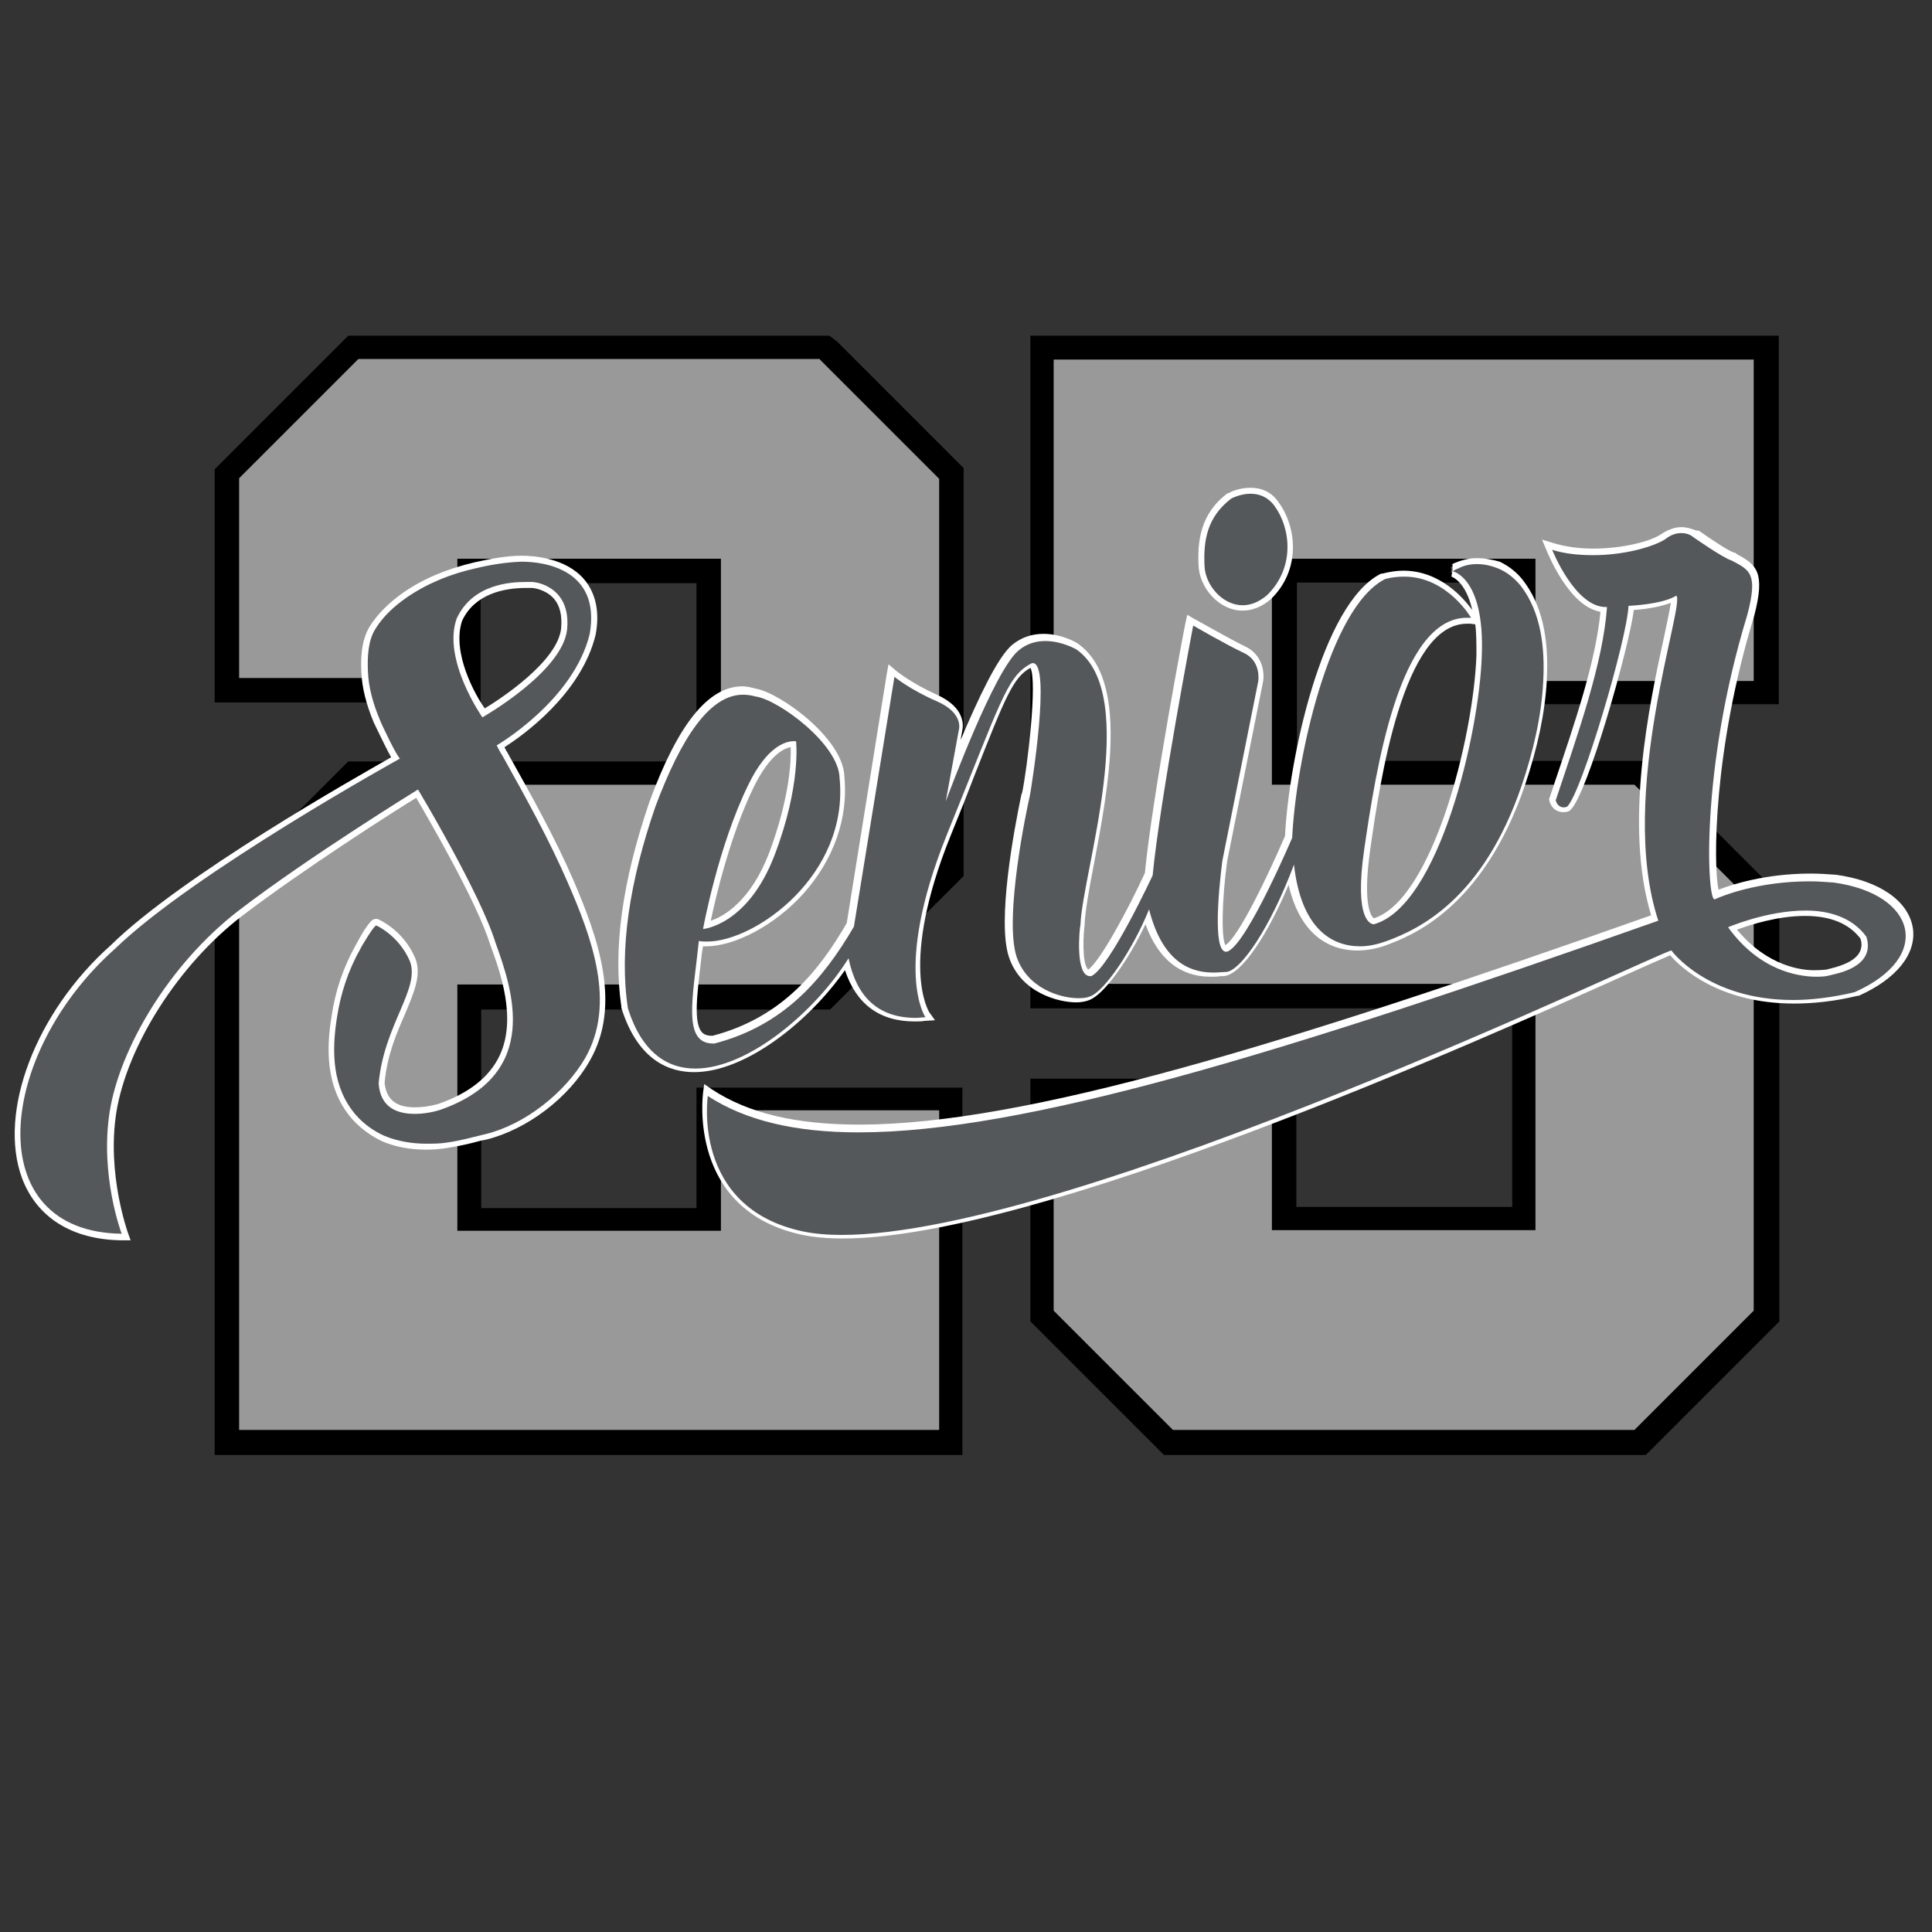 <?xml version="1.0" encoding="utf-8"?>
<!-- Generator: Adobe Illustrator 27.1.1, SVG Export Plug-In . SVG Version: 6.00 Build 0)  -->
<svg version="1.1" xmlns="http://www.w3.org/2000/svg" xmlns:xlink="http://www.w3.org/1999/xlink" x="0px" y="0px"
	 viewBox="0 0 324 324" style="enable-background:new 0 0 324 324;" xml:space="preserve">
<rect x="0" y="0" width="324" height="324" fill="#333333" stroke="none"/>
<style type="text/css">
	.st09{fill:#9A999A;}
	.st19{fill:#55585B;}
	.st29{fill:#FFFFFF;}
</style>
<g id="Layer_2">
</g>
<g id="Layer_3">
	<g>
		<g>
			<polygon class="st09 col1" points="38.1,241.8 38.1,150.8 59.2,129.6 118.9,129.6 118.9,95.7 78.7,95.7 78.7,115.7 38.1,115.7 
				38.1,79.4 59.2,58.3 138.3,58.3 159.5,79.4 159.5,145.9 138.3,167.1 78.7,167.1 78.7,204.4 118.9,204.4 118.9,184.2 159.5,184.2 
				159.5,241.8 			"/>
			<path d="M137.5,60.3l20,20v64.8l-20,20H76.7v41.3h44.2v-20.2h36.6v53.6H40.1v-88.2l20-20h60.8V93.7H76.7v20H40.1V80.2l20-20
				H137.5 M139.1,56.3h-1.7H60.1h-1.7l-1.2,1.2l-20,20l-1.2,1.2v1.7v33.4v4h4h36.6h4v-4v-16h36.2v29.9H60.1h-1.7l-1.2,1.2l-20,20
				l-1.2,1.2v1.7v88.2v4h4h117.4h4v-4v-53.6v-4h-4h-36.6h-4v4v16.2H80.7v-33.3h56.8h1.7l1.2-1.2l20-20l1.2-1.2v-1.7V80.2v-1.7
				l-1.2-1.2l-20-20L139.1,56.3L139.1,56.3z"/>
		</g>
		<g>
			<polygon class="st09 col1" points="195.9,241.8 174.8,220.6 174.8,182.8 215.3,182.8 215.3,204.4 255.5,204.4 255.5,167.1 174.8,167.1 
				174.8,58.3 296.1,58.3 296.1,116.1 255.5,116.1 255.5,95.7 215.3,95.7 215.3,129.6 275,129.6 296.1,150.8 296.1,220.6 275,241.8 
							"/>
			<path d="M294.1,60.3v53.9h-36.6V93.7h-44.2v37.9h60.8l20,20v68.2l-20,20h-77.4l-20-20v-35h36.6v21.5h44.2v-41.3h-80.8V60.3H294.1
				 M298.1,56.3h-4H176.8h-4v4v104.8v4h4h76.8v33.3h-36.2v-17.5v-4h-4h-36.6h-4v4v35v1.7l1.2,1.2l20,20l1.2,1.2h1.7h77.4h1.7
				l1.2-1.2l20-20l1.2-1.2v-1.7v-68.2v-1.7l-1.2-1.2l-20-20l-1.2-1.2h-1.7h-56.8V97.7h36.2v16.4v4h4h36.6h4v-4V60.3V56.3L298.1,56.3
				z"/>
		</g>
	</g>
	<g>
		<g>
			<path class="st19 col2" d="M20.4,207.5c-8.1-0.1-13.9-3.7-16.2-10.1c-4.1-10.9,2.3-27.5,14.8-38.6c12.2-11.9,43.1-29.2,47.4-31.6
				c-1.2-1.7-3.1-6.1-3.1-6.1c-1.2-3.1-1.9-5.8-2.1-8.3c-0.1-2.1-0.1-5.2,1.4-7.5c1.2-1.9,3-3.7,5.3-5.3c3.2-2.3,7.2-3.9,11.8-5
				c3-0.7,5.5-1,7.7-1.1l0.2,0c1.6,0,7,0.3,10,3.8c1.8,2.2,2.4,5.1,1.8,8.8c-2.5,10.3-13.2,17.4-15.5,18.8c0.2,0.4,0.4,0.7,0.6,1
				l0.3,0.5c3.8,6.9,7.8,13.9,11,21.3c4.1,9.6,8.1,20.5,2.8,29.8c-3.5,6.1-10.4,11.3-17,13l-1,0.2c-1.8,0.4-3.6,0.9-5.4,1.1
				c-1.2,0.2-2.4,0.2-3.6,0.2c0,0,0,0,0,0c-2.7,0-5.1-0.5-7.2-1.4c-1.9-0.8-3.6-2.1-5-3.7c-4.5-5.2-4-12-3.3-16.7
				c0.7-4.2,2-8.2,4-11.7c2.4-4.3,2.9-4.3,3.1-4.3h0.1l0.1,0l0,0c0.8,0.3,4.1,2.1,5.8,6.1c1.1,2.6-0.2,5.5-1.7,9.1
				c-1.4,3.3-3,7.1-3.5,11.8c0.2,3,2.1,4.6,5.6,4.6c2.2,0,4.2-0.6,4.2-0.6c5.2-1.8,8.7-4.7,10.5-8.3c3-6.4,0.2-14.3-1.6-19
				c-2.3-7.5-11-22.4-12.7-25.2c-2.9,1.8-19.2,12-29.7,20.1c-10.7,8.3-19.5,22-21.3,33.3c-1.6,10.4,1.9,20.1,1.9,20.2l0.3,0.7
				L20.4,207.5z M88.2,98.2c-3.9,0-8.9,1-11.2,5.8c-2,5.8,2.8,13.8,4,15.7c2.2-1.3,12.9-8,13.5-14c0.2-2.3-0.2-4.2-1.4-5.5
				c-1.4-1.5-3.4-1.9-4-1.9c-0.1,0-0.1,0-0.2,0L88.2,98.2z"/>
			<path class="st29 col3" d="M87.6,94.2c3.5,0,13.2,1.2,11.3,12.1C96.2,117.5,83.3,125,83.3,125c0.3,0.6,0.6,1.2,1,1.8
				c3.9,7,7.8,14,11,21.4c3.9,9,8.1,20.1,2.8,29.3c-3.4,5.8-10.1,11.1-16.7,12.7c-2.1,0.5-4.2,1.1-6.4,1.4c-1.2,0.2-2.3,0.2-3.5,0.2
				c-2.4,0-4.8-0.4-7-1.3c-1.8-0.8-3.5-2-4.8-3.5c-4-4.6-4.1-10.6-3.2-16.3c0.6-4,1.9-8,3.9-11.5c0.1-0.3,2.3-4,2.7-4c0,0,0,0,0,0
				c0,0,3.7,1.6,5.6,5.9c1.9,4.6-4.3,10.7-5.2,20.6c0.3,4.2,3.3,5.1,6.1,5.1c2.3,0,4.3-0.7,4.3-0.7c17-6,12-20.2,9.2-28
				c-2.6-8.4-13-25.7-13-25.7s-18.5,11.4-30.2,20.4c-11.6,9-19.8,23-21.5,33.6c-1.7,10.7,2,20.5,2,20.5c-23.9-0.3-21-30.1-1.1-47.8
				c13.1-12.7,47.8-31.9,47.8-31.9c0,0,0,0,0,0c-0.4,0-3.3-6.1-3.4-6.5c-1.1-2.6-1.9-5.4-2-8.1c-0.1-2.4,0-5.2,1.3-7.2
				c1.3-2.1,3.2-3.8,5.2-5.2c3.5-2.4,7.5-4,11.6-4.9c2.5-0.6,5-1,7.6-1.1C87.5,94.2,87.6,94.2,87.6,94.2 M80.9,120.3
				c0,0,13.4-7.6,14.2-14.7c0.7-7-4.9-8-5.9-8c0,0,0,0-0.1,0c0,0-0.1,0-0.1,0c-0.2,0-0.4,0-0.8,0c-2.5,0-8.9,0.3-11.6,6.1
				C74.1,110.6,80.9,120.3,80.9,120.3 M87.6,93.2l-0.2,0c-2.2,0-4.7,0.4-7.8,1.1c-4.7,1.1-8.7,2.8-12,5.1c-2.4,1.7-4.2,3.5-5.5,5.5
				c-1.6,2.5-1.6,5.7-1.5,7.8c0.1,2.6,0.8,5.4,2.1,8.5c0.1,0.2,0.9,1.9,1.7,3.5c0.5,1,0.9,1.8,1.2,2.3c-5.8,3.3-35.2,19.9-47,31.5
				C6,169.7-0.4,186.5,3.7,197.6c2.5,6.6,8.4,10.3,16.7,10.4l1.5,0l-0.5-1.4c0-0.1-3.5-9.7-1.9-20c1.8-11.2,10.4-24.8,21.1-33
				c10.1-7.7,25.4-17.5,29.2-19.8c2.1,3.6,10.2,17.5,12.4,24.6l0,0l0,0c1.7,4.6,4.5,12.4,1.6,18.6c-1.7,3.6-5.1,6.3-10.2,8.1
				c0,0,0,0,0,0c0,0-1.9,0.6-4,0.6c-3.2,0-4.8-1.3-5.1-4.1c0.4-4.6,2-8.3,3.4-11.5c1.5-3.6,2.9-6.7,1.7-9.5c-2-4.6-5.9-6.3-6.1-6.4
				l-0.2-0.1l-0.2,0c0,0,0,0,0,0c-0.5,0-1.1,0-3.5,4.5c-2,3.6-3.4,7.6-4,11.9c-0.8,4.8-1.2,11.8,3.4,17.1c1.4,1.6,3.2,2.9,5.1,3.8
				c2.1,0.9,4.6,1.4,7.4,1.4c1.2,0,2.4-0.1,3.6-0.3c1.9-0.3,3.7-0.7,5.5-1.2l1-0.2c6.8-1.7,13.8-7,17.3-13.2
				c5.4-9.4,1.4-20.6-2.7-30.2c-3.2-7.4-7.2-14.5-11-21.3l-0.1-0.2l-0.2-0.3c-0.1-0.2-0.2-0.4-0.3-0.6c3-1.9,12.9-8.9,15.3-18.9l0,0
				l0,0c0.7-3.8,0-6.9-1.9-9.2C94.9,93.5,89.3,93.2,87.6,93.2L87.6,93.2z M77.5,104.1c2.1-4.5,7-5.5,10.7-5.5c0.2,0,0.4,0,0.5,0
				l0.3,0c0.1,0,0.2,0,0.2,0c0.4,0,2.3,0.3,3.6,1.7c1.1,1.2,1.5,2.9,1.3,5.1c-0.6,5.5-10,11.7-12.8,13.4
				C79.7,116.6,75.7,109.4,77.5,104.1L77.5,104.1z"/>
		</g>
		<g>
			<path class="st19 col2" d="M116.7,179.6c-3.9,0-9.1-1.8-11.8-10.5c-1.5-9.6,0-20.7,4.6-34.1c4.8-12.9,9.7-19.1,15.1-19.1
				c0.7,0,1.5,0.1,2.2,0.4c3.7,0.5,14.3,8.1,14.4,14.2c0.7,6.9-1.7,13.7-6.8,19.3c-4.6,5.1-11.2,8.6-15.9,8.6c-0.3,0-0.6,0-1-0.1
				c-0.1,1.2-0.3,2.4-0.4,3.5c-0.6,5.4-1.2,10.1,0.3,11.8c0.5,0.5,1.1,0.8,2,0.8l0.1,0c12.2-3.2,18.5-11.5,23-19.3l6.9-42.7l0.7,0.6
				c0,0,2.5,2.1,7,4c4.9,2.2,4,5.3,4,5.4l-1.2,6.5c2.7-6.9,7.4-18,10.4-20.4c1.4-1.1,3-1.7,4.8-1.7c2.9,0,5.3,1.4,5.5,1.5
				c8.4,5.9,4.9,24.5,2.5,36.8c-0.8,4.1-1.5,7.6-1.5,9.7c-0.2,1.2-0.6,6.5,0.6,7.9c0.2,0.3,0.4,0.3,0.5,0.3c0,0,0,0,0,0
				c2.4-1.3,7.9-12.3,9.9-16.6c1.2-12.4,6.8-41.6,6.8-41.9l0.1-0.7l0.6,0.4c0.1,0,5.5,3.2,8.5,4.6c2.7,1.2,2.9,4.1,2.7,5.4l-6,30
				c-0.7,4.9-1.3,13.2-0.1,14.6c0.1,0.1,0.2,0.1,0.2,0.1h0c0.1,0,0.1,0,0.2-0.1c2.6-1.2,8.3-13.8,10.4-18.7
				c0.6-12.4,6-38.7,15.8-43.7l0,0l0,0c1.1-0.3,2.3-0.5,3.4-0.5c7.4,0,11.5,6.8,11.7,7.1l0.5,0.8l-1-0.1c-0.2,0-0.4,0-0.6,0
				c-11.1,0-15,26.8-16.7,38.3c-1.2,8.4-0.2,11,0.5,11.8c0.3,0.3,0.5,0.4,0.6,0.4c10.1-2.8,17.2-30.5,17.6-44.6
				c0.4-12.4-4.4-13.6-4.5-13.6l0.1-0.5l-0.1-0.4c0.1,0,0.3-0.2,0.4-0.2c0.1-0.1,0.2-0.2,0.3-0.2c1.1-0.5,2.3-0.8,3.5-0.8
				c1.3,0,2.6,0.3,3.9,0.9c1.5,0.7,2.8,1.7,3.8,3c3,3.9,4.3,9.2,3.9,16.5c-0.3,5.3-1.5,11.1-3.7,17.5c-7,20.5-18.9,25-22.9,26.4
				c-1.6,0.6-3.2,0.9-4.7,0.9c0,0,0,0,0,0c-3.5,0-9.5-1.6-11.3-12.2c-3.8,9.4-8.4,16.4-11.1,16.5c-0.1,0-0.3,0-0.5,0
				c-0.5,0-1,0.1-1.6,0.1c-5.2,0-8.9-3.2-10.8-9.6c-2.8,6.5-7.3,12.7-9.7,13.6c-0.5,0.2-1.2,0.3-2,0.3c-2.9,0-8.9-1.5-10.8-7.3
				c-2-5.8,0.8-20.8,2.1-27l0-0.2c0.6-3.1,2.9-19.5,1.2-21.6c-0.1-0.1-0.1-0.1-0.2-0.1c0,0-0.1,0-0.3,0.1c-3.1,1.8-4.3,5-9.7,18.5
				c-1.1,2.9-2.5,6.2-4,10.1c-8.8,21.9-3.6,29.8-3.5,29.9l0.5,0.7l-0.9,0.1c-0.6,0-1.1,0.1-1.7,0.1c-6,0-9.9-3.1-11.5-9.2
				C136.2,170.8,125.4,179.6,116.7,179.6z M133.1,124.8c-0.9,0-4,0.6-7.1,7c-4.3,8.9-6.8,20.4-7.4,23.3c1.9-0.5,7.4-2.7,10.9-11.9
				C133.2,133.2,133.2,126.5,133.1,124.8z"/>
			<path class="st29 col3" d="M247.7,94.6c1.3,0,2.5,0.3,3.7,0.8c1.4,0.6,2.6,1.6,3.6,2.8c3.5,4.5,4.1,10.6,3.8,16.1
				c-0.3,5.9-1.7,11.8-3.6,17.4c-6.5,19.1-17.2,24.1-22.6,26.1c-1.4,0.5-2.9,0.9-4.5,0.9c-4.8,0-9.9-3-11.1-13.7
				c-4,10.7-9,17.9-11.4,18c-0.5,0-1.2,0.1-2.1,0.1c-3.2,0-8.4-1.1-10.8-10.6c-2.7,6.7-7.5,13.8-9.9,14.6c-0.4,0.2-1.1,0.3-1.9,0.3
				c-3.2,0-8.6-1.7-10.4-6.9c-2.2-6.6,1.8-25.4,2.2-27c0.3-1.6,3.6-22.3,0.5-22.3c-0.2,0-0.3,0.1-0.5,0.2c-3.9,2.2-4.9,6.4-14,28.8
				c-9,22.5-3.5,30.4-3.5,30.4c-0.6,0-1.1,0.1-1.6,0.1c-6.5,0-10-3.7-11.3-10c-5.4,8.7-16.7,18.5-25.7,18.5c-4.8,0-9-2.8-11.3-10.1
				c-1.5-9.9,0.3-21.3,4.6-33.8c4.4-11.8,9.2-18.8,14.7-18.8c0.7,0,1.4,0.1,2.1,0.3c3.8,0.5,14,8,14.1,13.7
				c1.6,16.2-14.1,27.4-22.2,27.4c-0.5,0-1,0-1.4-0.1c-1,9.5-2.8,17.2,2.4,17.2c0.1,0,0.1,0,0.2,0c11.6-3,18.2-10.7,23.4-19.6
				l6.8-41.9c0,0,2.5,2.1,7.1,4.1c4.6,2,3.7,4.8,3.7,4.8l-2.2,12c0.5-1.3,8.1-21.9,12.2-25.3c1.4-1.2,3-1.6,4.5-1.6
				c2.8,0,5.2,1.4,5.2,1.4c10.9,7.6,1,37.6,0.7,46.1c-0.2,0.9-0.9,8.7,1.6,8.7c0.1,0,0.1,0,0.2,0c3.1-1.4,10.3-16.9,10.3-16.9
				c1.2-12.5,6.8-41.9,6.8-41.9s5.5,3.2,8.5,4.6c3,1.4,2.4,4.8,2.4,4.8l-6,30c0,0-2.1,15.3,0.6,15.3c0.1,0,0.3,0,0.4-0.1
				c3.3-1.6,10.7-19,10.7-19c0.6-12.9,6.2-38.7,15.6-43.4c1.1-0.3,2.2-0.4,3.2-0.4c7.2,0,11.2,6.9,11.2,6.9c-0.2,0-0.5,0-0.7,0
				c-11.4,0-15.3,25.8-17.2,38.7c-1.8,12.3,1.2,12.7,1.6,12.7c0,0,0,0,0,0c10.9-3,17.7-32,18.1-45.1c0.5-13.1-4.9-14.1-4.9-14.1
				c0,0,0,0,0,0c0.1,0,0.6-0.4,0.8-0.4C245.5,94.8,246.6,94.6,247.7,94.6 M117.9,155.8c0,0,7.5-0.6,12-12.4
				c4.5-11.8,3.6-19.1,3.6-19.1s-0.2,0-0.4,0c-1.2,0-4.4,0.7-7.6,7.3C120.4,142,117.9,155.8,117.9,155.8 M247.7,93.6
				c-1.3,0-2.5,0.3-3.7,0.8c-0.1,0-0.2,0.1-0.4,0.2c-0.1,0.1-0.2,0.1-0.3,0.2c0,0,0.1-0.1,0.3-0.1v0.9l-0.2,1.1c0,0,2.4,0.7,3.5,5.6
				c-1.4-1.9-5.3-6.6-11.6-6.6c-1.1,0-2.3,0.2-3.5,0.5l-0.1,0l-0.1,0c-10,5-15.5,31.5-16.1,44c-2.8,6.5-7.8,17-10,18.3
				c-0.7-1.2-0.6-7.5,0.3-14.1l6-30c0.3-1.5,0-4.6-3-6c-2.9-1.4-8.4-4.6-8.5-4.6l-1.2-0.7l-0.3,1.4c-0.1,0.3-5.6,29.4-6.8,41.9
				c-2.8,6.1-7.5,14.8-9.5,16.2c0,0-0.1,0-0.1-0.1c-1-1.2-0.7-6.2-0.5-7.4l0-0.1l0-0.1c0.1-2.1,0.7-5.6,1.5-9.7
				c2.5-13.2,6-31.3-2.7-37.3l0,0l0,0c-0.1-0.1-2.6-1.6-5.7-1.6c-2,0-3.7,0.6-5.2,1.8c-2.5,2-5.9,9.4-8.7,16l0.3-1.7
				c0.1-0.6,0.6-3.7-4.3-5.9c-4.4-2-6.8-4-6.8-4l-1.3-1.1l-0.3,1.7l-6.7,41.7c-4.4,7.6-10.6,15.8-22.5,18.9c0,0,0,0-0.1,0
				c-1,0-1.4-0.3-1.7-0.6c-1.4-1.6-0.8-6.3-0.2-11.4c0.1-1,0.2-2,0.4-3c0.2,0,0.3,0,0.5,0c4.9,0,11.6-3.6,16.3-8.8
				c5.1-5.7,7.6-12.7,6.9-19.7c-0.2-6.4-10.8-14-14.8-14.7c-0.8-0.2-1.5-0.4-2.3-0.4c-5.7,0-10.8,6.3-15.6,19.4
				c-4.6,13.5-6.1,24.7-4.7,34.3l0,0.1l0,0.1c2.8,9,8.2,10.8,12.2,10.8c8.6,0,19.2-8.4,25.3-17.1c1.9,5.7,5.8,8.6,11.7,8.6
				c0.6,0,1.1,0,1.7-0.1l1.7-0.1l-1-1.4c0-0.1-5.1-7.9,3.6-29.5c1.6-3.9,2.9-7.2,4-10.1c5.2-13.2,6.5-16.5,9.4-18.1
				c1.2,2.2-0.5,16.8-1.4,21l-0.1,0.2c-1.3,6.2-4.1,21.3-2.1,27.3c2,6,8.3,7.6,11.3,7.6c0.6,0,1.5-0.1,2.2-0.4c2.6-1,6.7-7,9.4-12.7
				c2.1,5.8,5.8,8.8,10.9,8.8c0.6,0,1.2,0,1.7-0.1c0.2,0,0.3,0,0.5,0c3.1-0.2,7.6-7.4,10.9-15.3c2.2,9.5,8,11,11.5,11
				c1.6,0,3.3-0.3,4.9-0.9c4-1.5,16.1-6,23.2-26.7c2.2-6.5,3.4-12.3,3.7-17.7c0.4-7.3-0.9-12.8-4-16.8c-1-1.3-2.4-2.4-3.9-3.1
				C250.5,93.9,249.1,93.6,247.7,93.6L247.7,93.6z M230.4,154c-0.3-0.2-2-1.8-0.6-11.6c1.6-11.3,5.5-37.8,16.2-37.8
				c0.2,0,0.4,0,0.6,0l0.8,0.1c0.2,1.4,0.2,3.2,0.2,5.2C247.1,123.8,240.2,150.9,230.4,154L230.4,154z M119.2,154.4
				c0.8-3.8,3.2-14.2,7.2-22.4c2.6-5.3,5-6.5,6.2-6.7c0.1,2.3-0.2,8.6-3.6,17.7C125.9,151.1,121.4,153.7,119.2,154.4L119.2,154.4z"
				/>
		</g>
		<g>
			<path class="st19 col2" d="M208.4,102c-3.8,0-6.8-3.7-6.9-7.1c-0.2-4.1,0.3-8.4,4.7-11.7c0.1-0.1,1.6-0.9,3.5-0.9
				c1.8,0,3.3,0.8,4.4,2.2c2.6,3.5,3.9,10.6-1.2,15.6C211.5,101.3,210,102,208.4,102z"/>
			<path class="st29 col3" d="M209.7,82.8c1.3,0,2.8,0.4,4,2c2.7,3.6,3.6,10.3-1.2,15c-1.4,1.2-2.8,1.7-4.1,1.7c-3.5,0-6.3-3.5-6.4-6.6
				c-0.2-4.2,0.4-8.2,4.5-11.3C206.5,83.6,208,82.8,209.7,82.8 M209.7,81.8L209.7,81.8c-2,0-3.6,0.8-3.6,0.9l-0.1,0l-0.1,0
				c-4.6,3.4-5.1,8.1-4.9,12.1c0.1,3.6,3.3,7.6,7.4,7.6c1.7,0,3.3-0.7,4.7-1.9l0,0l0,0c5.1-4.9,4.4-12.1,1.3-16.3
				C213.3,82.6,211.7,81.8,209.7,81.8L209.7,81.8z"/>
		</g>
		<g>
			<path class="st19 col2" d="M141.2,207.5c-2.5,0-4.7-0.2-6.6-0.6c-18.9-4.1-16.4-23.1-16.3-23.3l0.1-0.8l0.7,0.4c6.2,4,14.3,6,25,6
				c27.9,0,71.7-13.5,133.4-35.3c-4.8-15.1-0.4-35.6,2-46.6c0.6-2.9,1.2-5.8,1.3-6.8c-2.2,1-5.9,1.4-7.2,1.5
				c-0.5,6.5-7.8,31.2-10.5,33.6l-0.1,0.1l-0.1,0c-0.2,0-0.4,0.1-0.6,0.1c-1.3,0-1.8-1.1-1.9-1.7l0-0.1l1-2.8
				c3.4-10.1,6.9-20.5,7.7-29c-5.3-0.4-8.9-9.5-9.1-9.9l-0.4-1l1,0.3c2,0.6,4.3,0.9,6.8,0.9c5.2,0,9.9-1.4,11.8-2.6c1-0.7,2-1,3-1
				c1.4,0,2.3,0.7,2.4,0.8c1.3,0.9,5.1,3.5,6.2,3.7l0.1,0l0.4,0.2c3.1,1.7,4.3,2.7,2.6,9.6c-7.5,24.3-6.8,44.2-5.9,46.9
				c1.4-0.6,7.2-2.9,15.8-2.9c1.4,0,2.7,0.1,4.1,0.2c7.1,1,11.8,4.3,12.5,8.6c0.6,4.1-2.7,8.1-8.8,10.8c-3.7,0.9-7.2,1.3-10.5,1.3
				c0,0,0,0,0,0c-13.1,0-19.4-6.7-20.6-8.2c-0.9,0.3-4.1,1.8-8.1,3.6C247.7,174.3,173.8,207.5,141.2,207.5z M290.5,155.7
				c5.4,6.8,11.7,7.6,14.2,7.6c1,0,1.7-0.1,1.9-0.2c0.1,0,0.2-0.1,0.4-0.1c1.2-0.3,4.3-1,5.4-2.9c0.5-0.8,0.5-1.7,0.2-2.8
				c-2-2.7-5.3-4.1-9.8-4.1C297.5,153.2,292.2,155,290.5,155.7z"/>
			<path class="st29 col3" d="M282,89.4c1.3,0,2,0.7,2,0.7s5,3.5,6.4,3.9c3,1.6,4.5,2.1,2.6,9.2c-7.9,25.9-6.7,47.6-5.5,47.6
				c0,0,0,0,0.1,0c1.1-0.5,7.1-3,15.9-3c1.3,0,2.6,0.1,4,0.2c13.9,1.9,16.8,12.5,3.5,18.4c-3.8,0.9-7.3,1.3-10.3,1.3
				c-14.4,0-20.4-8.3-20.4-8.3c-1.8,0.1-100.1,47.7-139.2,47.7c-2.4,0-4.6-0.2-6.5-0.6c-18.7-4-15.9-22.7-15.9-22.7
				c6.3,4.1,14.6,6.1,25.3,6.1c27.5,0,70.5-13,134.1-35.5c-7-21.2,4.7-53.6,3-54.5c-2.4,1.5-8,1.7-8,1.7
				c-0.2,5.4-7.8,31.3-10.3,33.7c-0.2,0-0.3,0.1-0.5,0.1c-1.2,0-1.4-1.2-1.4-1.2c3.8-11.4,7.9-22.9,8.6-32.4c-0.1,0-0.1,0-0.2,0
				c-5.2,0-9-9.6-9-9.6c2.2,0.7,4.6,0.9,6.9,0.9c5.2,0,10.1-1.4,12.1-2.7C280.3,89.6,281.2,89.4,282,89.4 M304.7,163.8
				c1,0,1.7-0.1,2-0.2c1.1-0.3,7.9-1.3,6.3-6.5c-2.4-3.3-6.3-4.4-10.2-4.4c-6.5,0-13,2.8-13,2.8C295,162.7,301.4,163.8,304.7,163.8
				 M282,88.4L282,88.4c-1.1,0-2.2,0.4-3.3,1.1c-1.8,1.3-6.6,2.5-11.5,2.5c-2.4,0-4.6-0.3-6.6-0.9l-2-0.6l0.8,1.9
				c0.2,0.4,3.7,9.3,9,10.2c-0.8,8.4-4.3,18.6-7.6,28.4l-0.9,2.7l-0.1,0.2l0,0.2c0.1,0.8,0.8,2.1,2.4,2.1c0.2,0,0.5,0,0.7-0.1
				l0.3-0.1l0.2-0.2c2.8-2.6,9.7-26.8,10.6-33.5c1.4-0.1,4.1-0.4,6.2-1.2c-0.2,1.3-0.7,3.7-1.2,6c-2.4,11-6.7,31.2-2.1,46.4
				c-61.4,21.7-105.1,35.1-132.8,35.1c-10.6,0-18.6-1.9-24.7-5.9l-1.3-0.9l-0.2,1.5c0,0.2-2.7,19.7,16.7,23.8c2,0.4,4.2,0.6,6.7,0.6
				c32.7,0,106.8-33.2,131.1-44.1c3.6-1.6,6.5-2.9,7.7-3.4c1.7,2,8.1,8.1,20.8,8.1c3.3,0,6.9-0.4,10.6-1.3l0.1,0l0.1,0
				c6.3-2.8,9.7-7,9.1-11.3c-0.7-4.6-5.6-8-12.9-9c-1.4-0.1-2.8-0.2-4.2-0.2c-7.8,0-13.4,1.9-15.5,2.7c-0.9-4.1-0.9-23.5,6-46
				c1.9-7.3,0.3-8.5-2.8-10.2l-0.3-0.2l-0.1-0.1l-0.1,0c-0.9-0.2-4-2.3-6-3.7C284.4,89.1,283.4,88.4,282,88.4L282,88.4z
				 M291.3,155.9c2.2-0.8,6.8-2.3,11.4-2.3c4.3,0,7.4,1.3,9.3,3.8c0.3,0.9,0.2,1.7-0.2,2.4c-1,1.7-3.9,2.4-5.1,2.7
				c-0.2,0-0.3,0.1-0.4,0.1c-0.1,0-0.8,0.1-1.7,0.1C302.3,162.8,296.4,162.1,291.3,155.9L291.3,155.9z"/>
		</g>
	</g>
</g>
</svg>
